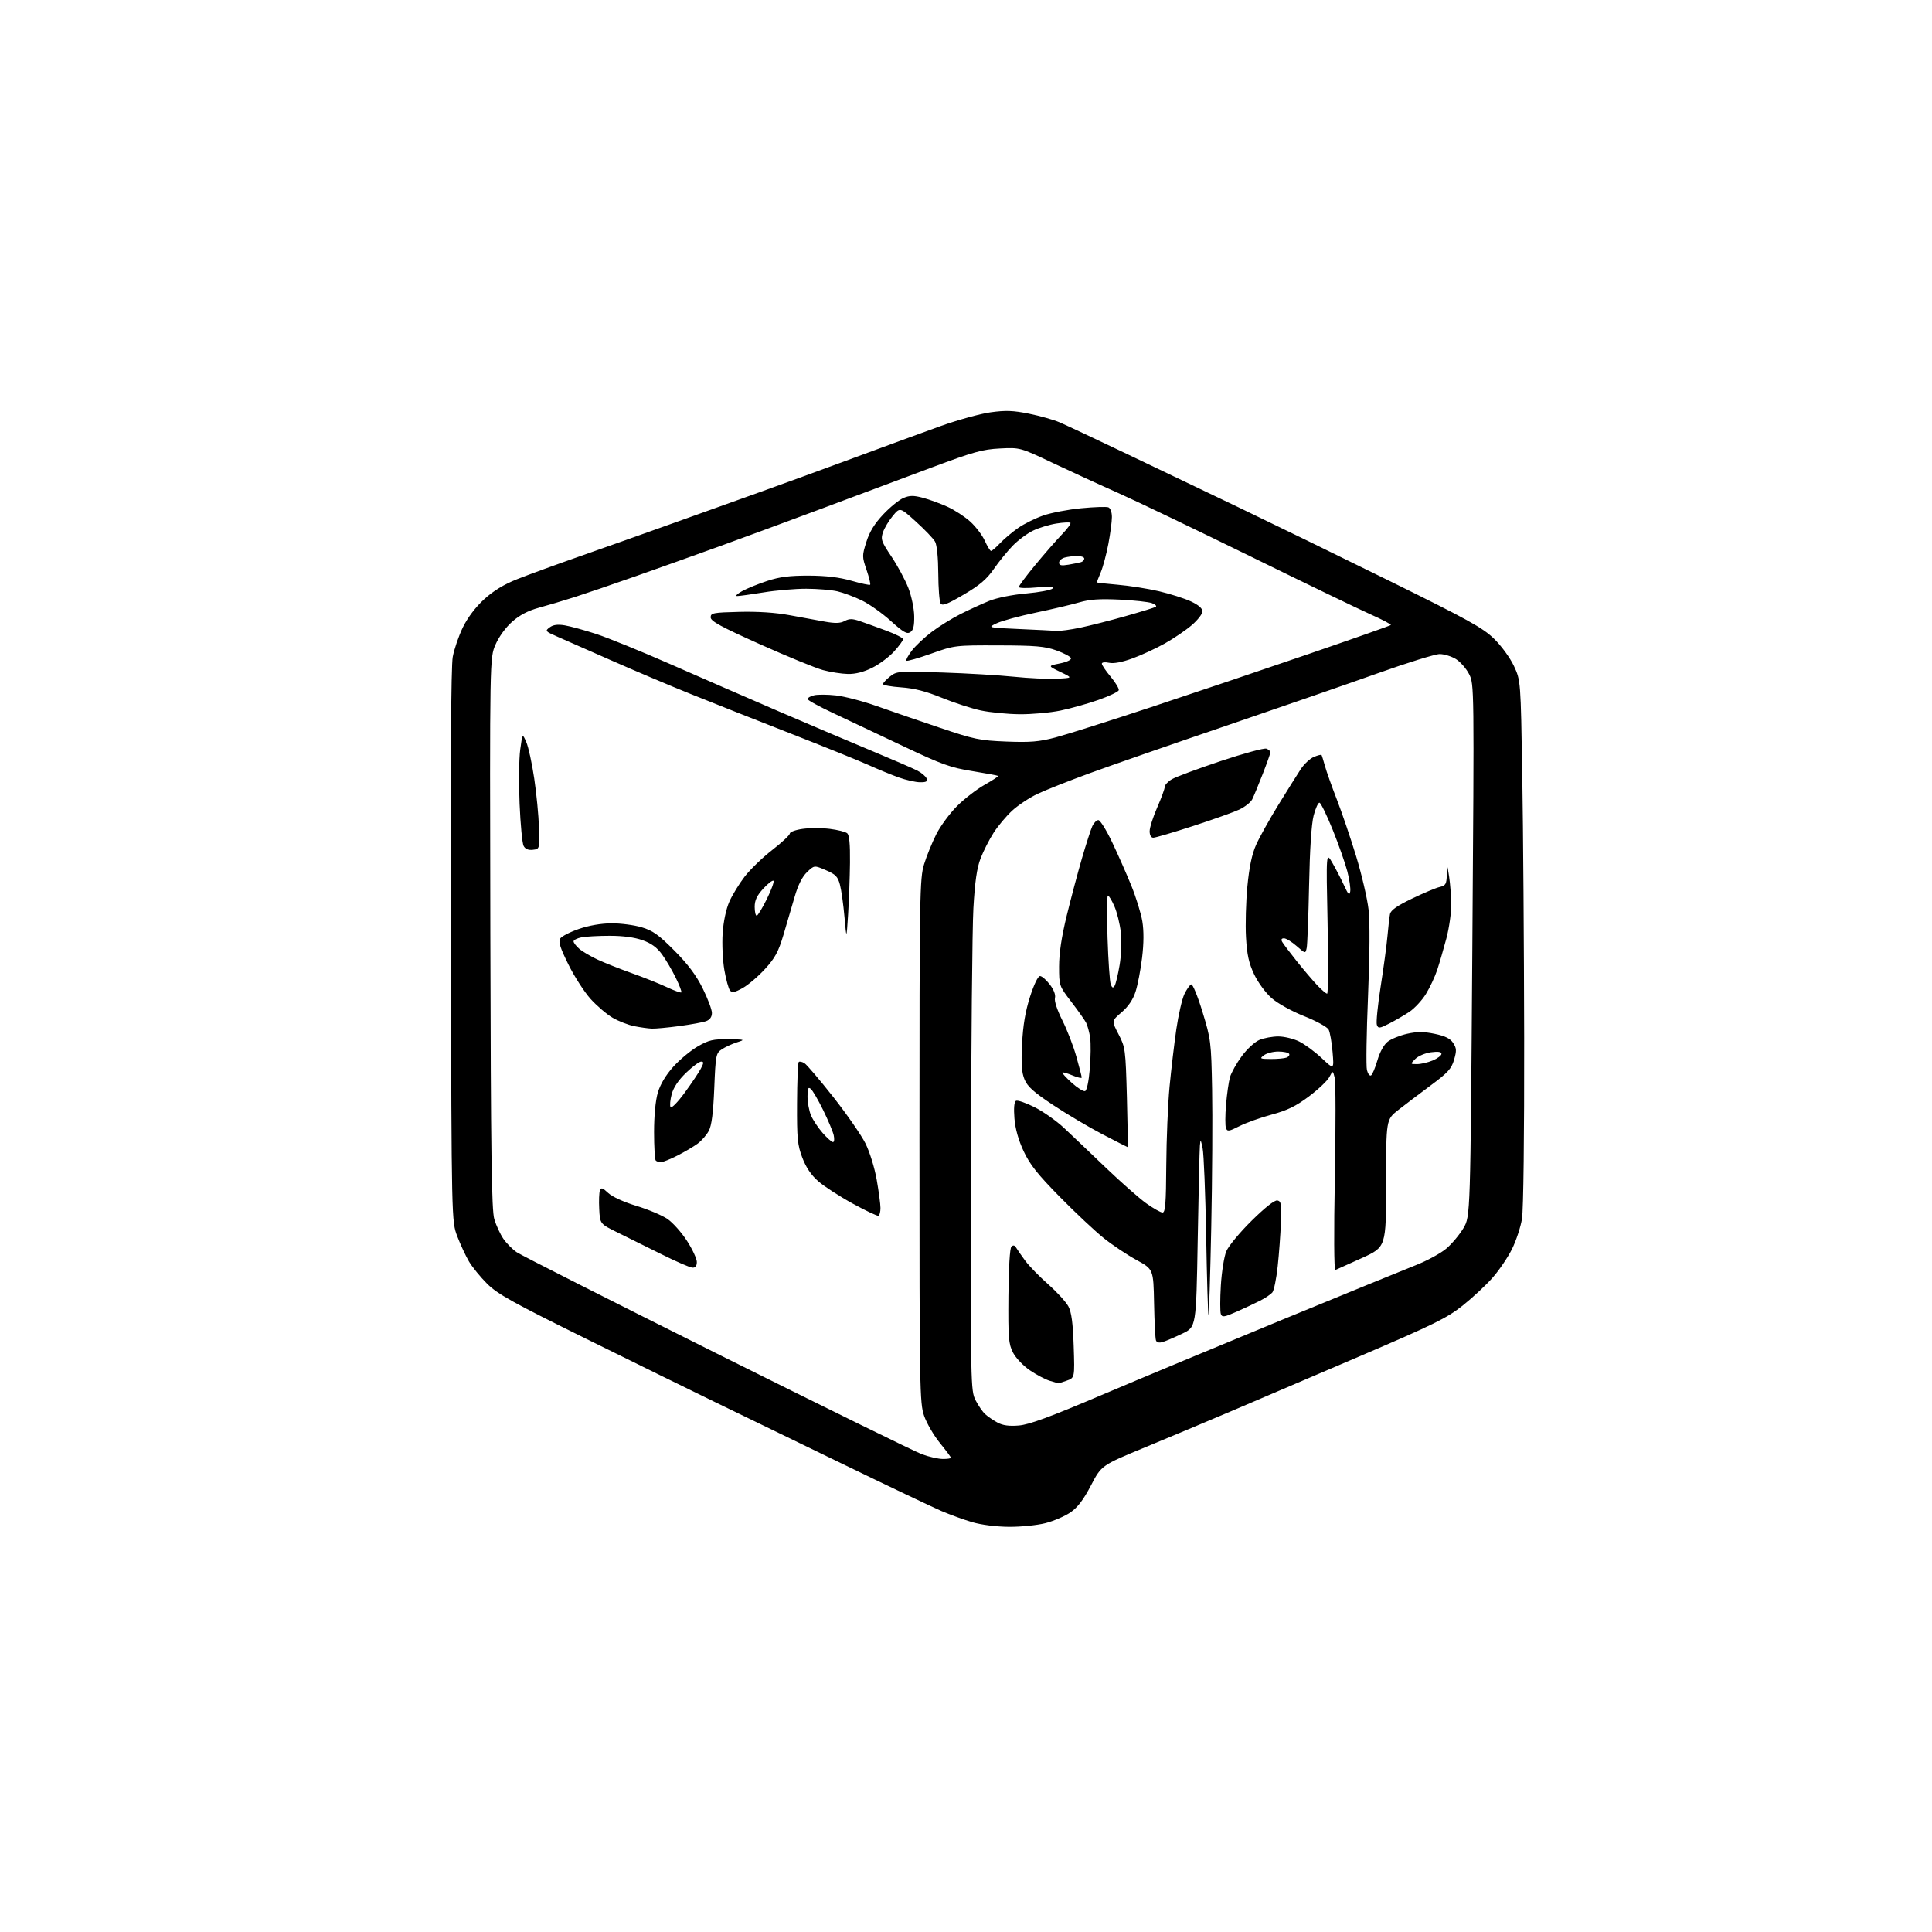 <?xml version="1.0" encoding="UTF-8" standalone="no"?>
<svg 
  version="1.1" 
  xmlns="http://www.w3.org/2000/svg" 
  xmlns:xlink="http://www.w3.org/1999/xlink" 
  xmlns:svg="http://www.w3.org/2000/svg"
  xmlns:rdf="http://www.w3.org/1999/02/22-rdf-syntax-ns#"
  xmlns:cc="http://creativecommons.org/ns#"
  xmlns:dc="http://purl.org/dc/elements/1.1/"
  viewBox="0 0 768 768"
  width="768"
  height="768"
>
<style>svg {background-color: white; }</style>"
<path stroke="none" fill="black" fill-rule="evenodd" d="M401.04,606.93C396.03,606.89 390.02,606.13 386.50,605.09C383.20,604.13 377.68,602.12 374.24,600.65C370.80,599.17 352.80,590.60 334.24,581.60C315.68,572.60 293.07,561.64 284.00,557.24C274.93,552.84 251.97,541.57 233.00,532.19C203.82,517.78 197.75,514.40 193.65,510.32C190.98,507.67 187.72,503.66 186.40,501.42C185.09,499.18 183.00,494.68 181.76,491.42C179.51,485.50 179.51,485.50 179.22,376.14C179.04,304.20 179.29,264.84 179.97,261.14C180.54,258.04 182.36,252.72 184.02,249.33C185.92,245.47 189.07,241.31 192.45,238.22C196.15,234.84 200.31,232.31 205.67,230.19C209.98,228.48 221.38,224.32 231.00,220.95C240.62,217.58 257.27,211.67 268.00,207.82C278.73,203.97 294.25,198.41 302.50,195.47C310.75,192.53 327.40,186.46 339.50,181.98C351.60,177.50 367.08,171.83 373.90,169.38C380.73,166.94 389.66,164.47 393.76,163.90C399.77,163.07 402.75,163.17 409.09,164.46C413.41,165.33 418.88,166.88 421.23,167.90C423.58,168.91 435.18,174.36 447.00,180.00C458.82,185.64 479.30,195.43 492.50,201.75C505.70,208.08 532.75,221.26 552.61,231.05C583.61,246.34 589.45,249.57 593.91,253.91C596.84,256.77 600.26,261.46 601.80,264.73C604.50,270.50 604.50,270.50 605.13,308.50C605.48,329.40 605.82,376.20 605.88,412.50C605.94,451.49 605.59,480.96 605.01,484.50C604.47,487.80 602.69,493.20 601.05,496.50C599.42,499.80 595.94,504.94 593.32,507.91C590.70,510.89 585.35,515.87 581.43,518.99C575.23,523.92 569.98,526.51 540.90,538.97C522.53,546.84 499.62,556.64 490.00,560.73C480.38,564.82 464.70,571.40 455.17,575.34C437.84,582.50 437.84,582.50 433.67,590.48C430.67,596.22 428.37,599.24 425.50,601.21C423.30,602.72 418.82,604.64 415.54,605.48C412.26,606.31 405.74,606.97 401.04,606.93zM374.75,579.96C376.54,579.98 378.00,579.77 378.00,579.49C378.00,579.20 376.03,576.55 373.61,573.59C371.20,570.63 368.39,565.79 367.36,562.85C365.59,557.76 365.50,552.39 365.50,453.50C365.50,355.44 365.60,349.16 367.34,343.55C368.34,340.28 370.53,334.92 372.18,331.64C373.84,328.36 377.55,323.32 380.43,320.44C383.31,317.56 388.23,313.76 391.38,311.98C394.52,310.21 396.95,308.62 396.78,308.44C396.60,308.27 391.99,307.41 386.52,306.53C377.81,305.13 374.43,303.91 359.04,296.61C349.39,292.03 336.89,286.12 331.25,283.49C325.61,280.85 321.00,278.32 321.00,277.87C321.00,277.41 322.15,276.75 323.56,276.40C324.96,276.04 328.90,276.06 332.31,276.44C335.71,276.82 343.00,278.72 348.50,280.67C354.00,282.62 365.25,286.48 373.50,289.26C387.28,293.91 389.44,294.36 400.06,294.78C409.60,295.15 413.00,294.87 419.56,293.15C423.93,292.00 441.00,286.59 457.50,281.13C474.00,275.67 502.10,266.19 519.95,260.06C537.80,253.94 552.62,248.72 552.87,248.46C553.12,248.21 549.54,246.32 544.91,244.26C540.29,242.20 518.73,231.79 497.00,221.13C475.27,210.47 451.65,199.15 444.50,195.97C437.35,192.80 425.65,187.42 418.50,184.04C405.50,177.88 405.50,177.88 397.50,178.28C390.57,178.63 386.96,179.64 370.50,185.79C360.05,189.70 340.48,197.02 327.00,202.05C313.52,207.09 295.07,213.89 286.00,217.17C276.93,220.45 262.07,225.75 253.00,228.95C243.93,232.15 232.90,235.91 228.50,237.32C224.10,238.73 217.68,240.64 214.24,241.57C209.95,242.74 206.60,244.48 203.63,247.10C201.05,249.37 198.34,253.08 196.98,256.21C194.68,261.50 194.68,261.50 194.92,370.85C195.11,459.16 195.42,481.06 196.50,484.68C197.25,487.15 198.86,490.63 200.09,492.42C201.31,494.21 203.71,496.63 205.41,497.79C207.11,498.95 242.93,517.08 285.00,538.08C327.07,559.08 363.75,577.08 366.50,578.09C369.25,579.10 372.96,579.94 374.75,579.96zM405.00,566.66C409.14,566.32 417.29,563.32 438.00,554.51C453.12,548.08 485.52,534.58 510.00,524.50C534.48,514.43 558.20,504.74 562.72,502.96C567.24,501.19 572.76,498.19 574.98,496.29C577.20,494.39 580.25,490.73 581.76,488.17C584.50,483.50 584.50,483.50 585.27,377.74C586.03,272.22 586.03,271.98 583.98,267.95C582.85,265.74 580.47,263.04 578.71,261.96C576.94,260.89 574.07,260.01 572.31,260.00C570.56,260.00 559.53,263.41 547.81,267.59C536.09,271.76 508.95,281.16 487.50,288.47C466.05,295.78 441.70,304.25 433.38,307.29C425.06,310.33 415.63,314.06 412.42,315.58C409.21,317.10 404.68,320.10 402.35,322.25C400.02,324.40 396.70,328.35 394.97,331.05C393.24,333.74 390.92,338.31 389.80,341.22C388.32,345.07 387.55,350.42 386.94,361.00C386.49,368.98 386.05,415.38 385.97,464.12C385.83,550.64 385.87,552.82 387.80,556.62C388.90,558.75 390.62,561.26 391.65,562.18C392.67,563.11 394.85,564.59 396.50,565.49C398.62,566.64 401.11,566.98 405.00,566.66zM420.60,549.91C420.55,549.86 419.09,549.41 417.36,548.91C415.64,548.41 412.07,546.54 409.43,544.75C406.73,542.91 403.79,539.83 402.68,537.67C400.92,534.22 400.73,531.92 400.86,515.21C400.96,503.91 401.42,496.18 402.05,495.55C402.76,494.84 403.36,494.98 403.96,496.01C404.45,496.83 406.08,499.18 407.59,501.23C409.11,503.27 413.20,507.47 416.69,510.55C420.18,513.63 423.78,517.58 424.71,519.33C425.93,521.65 426.50,525.88 426.81,535.11C427.23,547.72 427.23,547.72 423.96,548.86C422.17,549.49 420.66,549.96 420.60,549.91zM462.25,533.45C460.77,533.90 459.82,533.68 459.51,532.82C459.24,532.09 458.90,525.43 458.76,518.02C458.50,504.54 458.50,504.54 451.74,500.85C448.02,498.81 442.17,494.91 438.74,492.16C435.31,489.42 427.45,482.05 421.29,475.78C412.46,466.81 409.40,462.94 406.92,457.64C404.84,453.20 403.59,448.73 403.25,444.58C402.93,440.59 403.15,438.03 403.83,437.60C404.43,437.23 407.75,438.36 411.21,440.10C414.67,441.84 419.96,445.56 422.97,448.38C425.98,451.20 433.41,458.26 439.47,464.08C445.54,469.89 452.81,476.31 455.63,478.33C458.46,480.35 461.38,482.00 462.13,482.00C463.24,481.99 463.52,478.37 463.61,463.25C463.68,452.94 464.26,438.88 464.91,432.00C465.57,425.12 466.78,414.82 467.61,409.10C468.45,403.38 469.89,397.11 470.81,395.17C471.74,393.23 472.97,391.49 473.54,391.31C474.11,391.13 476.12,396.04 478.01,402.24C481.34,413.12 481.47,414.16 481.83,433.00C482.04,443.73 481.89,468.38 481.49,487.80C481.09,507.21 480.60,522.93 480.40,522.73C480.19,522.53 479.77,508.44 479.47,491.43C479.16,474.42 478.53,458.70 478.07,456.50C477.28,452.74 477.21,452.68 476.97,455.50C476.83,457.15 476.44,474.02 476.11,493.00C475.50,527.50 475.50,527.50 470.00,530.13C466.98,531.58 463.49,533.08 462.25,533.45zM491.57,521.43C486.65,523.60 485.83,523.73 485.31,522.37C484.98,521.51 484.98,516.38 485.31,510.98C485.64,505.58 486.61,499.47 487.48,497.40C488.34,495.33 492.87,489.86 497.55,485.25C502.90,479.98 506.69,476.99 507.78,477.20C509.28,477.49 509.46,478.63 509.18,486.02C509.01,490.68 508.43,498.52 507.90,503.43C507.37,508.35 506.42,512.99 505.79,513.76C505.15,514.52 502.97,516.00 500.93,517.04C498.89,518.07 494.68,520.05 491.57,521.43zM530.82,504.85C530.29,505.05 530.21,489.92 530.62,468.28C531.00,447.98 530.98,430.05 530.57,428.44C529.83,425.50 529.83,425.50 528.43,428.16C527.66,429.62 524.00,433.08 520.30,435.86C515.13,439.73 511.71,441.40 505.54,443.06C501.12,444.25 495.35,446.31 492.73,447.64C488.52,449.77 487.89,449.87 487.34,448.45C487.00,447.57 487.01,443.38 487.37,439.15C487.72,434.92 488.43,429.99 488.94,428.19C489.46,426.40 491.56,422.64 493.62,419.84C495.71,417.00 498.81,414.14 500.64,413.38C502.45,412.62 505.83,412.00 508.15,412.00C510.47,412.00 514.20,412.90 516.43,414.00C518.67,415.10 522.71,418.08 525.40,420.62C530.31,425.23 530.31,425.23 529.72,418.17C529.39,414.28 528.68,410.27 528.14,409.26C527.59,408.24 523.24,405.85 518.45,403.95C513.47,401.97 507.95,398.91 505.51,396.78C503.10,394.67 500.09,390.57 498.54,387.31C496.42,382.83 495.70,379.55 495.30,372.53C495.02,367.56 495.27,358.49 495.85,352.37C496.59,344.65 497.65,339.60 499.30,335.87C500.61,332.92 504.59,325.77 508.14,320.00C511.70,314.23 515.70,307.82 517.05,305.78C518.40,303.73 520.75,301.53 522.28,300.89C523.81,300.25 525.18,299.90 525.33,300.12C525.47,300.33 526.08,302.30 526.69,304.50C527.30,306.70 529.43,312.69 531.42,317.82C533.41,322.94 536.85,333.06 539.07,340.32C541.28,347.57 543.51,357.10 544.01,361.50C544.59,366.57 544.51,379.24 543.81,396.08C543.20,410.69 543.00,423.87 543.38,425.37C543.75,426.86 544.49,427.82 545.02,427.49C545.54,427.16 546.68,424.46 547.55,421.47C548.50,418.20 550.12,415.26 551.63,414.08C553.00,413.00 556.48,411.59 559.36,410.94C563.37,410.05 565.92,410.05 570.32,410.96C574.50,411.83 576.49,412.82 577.65,414.59C579.02,416.67 579.07,417.65 578.02,421.27C576.97,424.86 575.56,426.41 568.68,431.50C564.23,434.80 558.43,439.20 555.79,441.27C551.00,445.05 551.00,445.05 551.00,470.38C551.00,495.71 551.00,495.71 541.36,500.10C536.05,502.52 531.31,504.66 530.82,504.85zM275.25,503.92C274.29,503.88 268.77,501.49 263.00,498.61C257.23,495.73 249.35,491.83 245.50,489.94C238.50,486.50 238.50,486.50 238.20,480.61C238.03,477.37 238.15,474.04 238.48,473.20C238.95,471.96 239.55,472.14 241.78,474.24C243.39,475.74 247.97,477.84 253.00,479.36C257.68,480.78 263.22,483.12 265.33,484.56C267.44,486.00 270.92,489.91 273.08,493.25C275.24,496.58 277.00,500.37 277.00,501.66C277.00,503.25 276.44,503.98 275.25,503.92zM349.25,483.28C348.84,483.50 344.23,481.33 339.00,478.46C333.77,475.60 327.62,471.61 325.32,469.61C322.47,467.14 320.44,464.14 318.95,460.24C317.02,455.17 316.77,452.64 316.84,438.63C316.88,429.90 317.17,422.49 317.50,422.16C317.83,421.84 318.86,422.05 319.80,422.64C320.73,423.23 325.89,429.29 331.26,436.10C336.63,442.92 342.37,451.20 344.02,454.50C345.72,457.91 347.66,464.17 348.51,469.00C349.33,473.68 350.00,478.71 350.00,480.19C350.00,481.67 349.66,483.06 349.25,483.28zM262.70,462.00C261.95,462.00 261.03,461.70 260.67,461.33C260.30,460.97 260.00,455.87 260.00,450.01C260.00,443.43 260.58,437.42 261.51,434.28C262.48,431.02 264.68,427.34 267.66,424.03C270.22,421.19 274.60,417.55 277.40,415.94C281.78,413.43 283.49,413.03 289.50,413.11C296.23,413.21 296.36,413.25 292.92,414.35C290.95,414.98 288.25,416.23 286.92,417.12C284.61,418.67 284.47,419.35 283.93,432.62C283.52,442.40 282.89,447.39 281.77,449.50C280.91,451.15 278.89,453.46 277.30,454.63C275.71,455.80 272.08,457.94 269.23,459.38C266.39,460.82 263.45,462.00 262.70,462.00zM448.26,456.00C448.14,456.00 443.64,453.71 438.26,450.90C432.89,448.10 424.07,442.87 418.65,439.28C410.98,434.20 408.46,431.95 407.28,429.13C406.12,426.34 405.89,423.06 406.29,415.00C406.66,407.57 407.58,402.09 409.44,396.25C411.02,391.32 412.62,388.00 413.42,388.00C414.16,388.00 415.92,389.51 417.32,391.36C418.91,393.43 419.69,395.48 419.36,396.72C419.05,397.90 420.27,401.58 422.30,405.61C424.21,409.40 426.72,415.90 427.88,420.06C429.05,424.22 430.00,427.94 430.00,428.33C430.00,428.71 428.36,428.34 426.35,427.50C424.34,426.66 422.53,426.14 422.32,426.35C422.11,426.55 423.79,428.38 426.04,430.42C428.30,432.46 430.67,433.94 431.32,433.73C432.02,433.50 432.79,429.93 433.21,424.92C433.60,420.29 433.66,414.70 433.35,412.50C433.03,410.30 432.29,407.60 431.72,406.50C431.14,405.40 428.49,401.66 425.83,398.19C421.02,391.90 421.00,391.85 421.00,384.17C421.00,378.97 421.99,372.38 424.04,363.97C425.72,357.11 428.44,346.87 430.09,341.20C431.74,335.54 433.59,329.80 434.20,328.45C434.82,327.10 435.90,326.00 436.61,326.00C437.32,326.00 439.78,329.94 442.07,334.75C444.36,339.56 447.79,347.32 449.69,352.00C451.59,356.68 453.58,363.10 454.10,366.27C454.72,370.07 454.69,375.04 453.99,380.77C453.41,385.57 452.24,391.63 451.39,394.24C450.37,397.38 448.51,400.12 445.86,402.39C441.87,405.81 441.87,405.81 444.65,411.15C447.34,416.33 447.44,417.11 447.96,436.25C448.26,447.12 448.39,456.00 448.26,456.00zM331.12,454.00C331.63,454.00 331.75,452.76 331.41,451.25C331.06,449.74 329.16,445.22 327.19,441.21C325.22,437.20 323.02,433.43 322.30,432.84C321.27,431.98 321.00,432.61 321.00,435.91C321.00,438.19 321.62,441.55 322.37,443.35C323.13,445.16 325.20,448.30 326.98,450.32C328.75,452.35 330.62,454.00 331.12,454.00zM272.20,434.33C274.95,430.57 277.84,426.26 278.62,424.75C279.80,422.49 279.81,422.00 278.70,422.00C277.96,422.00 275.28,423.99 272.74,426.43C269.70,429.34 267.74,432.26 267.01,434.95C266.41,437.20 266.20,439.52 266.56,440.10C266.92,440.69 269.45,438.10 272.20,434.33zM563.31,423.00C564.82,423.00 567.62,422.35 569.53,421.55C571.44,420.75 573.00,419.57 573.00,418.92C573.00,418.11 571.69,417.91 568.85,418.29C566.57,418.60 563.77,419.78 562.63,420.92C560.56,423.00 560.56,423.00 563.31,423.00zM505.17,420.97C507.74,420.99 510.55,420.73 511.41,420.40C512.28,420.06 512.74,419.39 512.44,418.90C512.13,418.40 510.19,418.00 508.13,418.00C506.07,418.00 503.51,418.66 502.44,419.47C500.64,420.83 500.85,420.94 505.17,420.97zM259.09,408.89C257.67,408.83 254.54,408.40 252.15,407.92C249.75,407.45 245.87,405.94 243.51,404.56C241.16,403.18 237.21,399.80 234.73,397.05C232.26,394.29 228.30,388.15 225.95,383.40C222.72,376.89 221.91,374.35 222.66,373.13C223.21,372.23 226.55,370.50 230.08,369.29C234.08,367.90 238.97,367.06 243.07,367.04C246.68,367.02 252.07,367.72 255.05,368.61C259.50,369.93 261.79,371.56 268.06,377.86C273.45,383.28 276.73,387.65 279.33,392.88C281.35,396.95 283.00,401.34 283.00,402.66C283.00,404.22 282.22,405.34 280.75,405.90C279.51,406.37 274.72,407.25 270.09,407.87C265.47,408.49 260.52,408.95 259.09,408.89zM552.21,406.89C548.37,408.85 547.90,408.90 547.33,407.41C546.98,406.50 547.66,399.62 548.84,392.13C550.02,384.63 551.24,375.57 551.55,372.00C551.86,368.43 552.31,364.54 552.55,363.36C552.86,361.83 555.34,360.08 561.24,357.24C565.78,355.05 570.74,352.96 572.25,352.61C574.68,352.04 575.02,351.48 575.13,347.73C575.27,343.50 575.27,343.50 576.05,348.50C576.47,351.25 576.85,356.20 576.89,359.50C576.92,362.80 576.06,368.88 574.97,373.00C573.87,377.12 572.24,382.75 571.33,385.50C570.42,388.25 568.39,392.58 566.83,395.12C565.27,397.66 562.29,400.86 560.22,402.24C558.15,403.61 554.54,405.70 552.21,406.89zM270.84,394.49C271.08,394.26 270.08,391.64 268.63,388.68C267.18,385.72 264.73,381.54 263.17,379.40C261.18,376.65 258.89,374.98 255.42,373.75C252.26,372.62 247.60,371.99 242.37,372.00C237.91,372.00 232.84,372.28 231.12,372.62C229.41,372.97 228.00,373.68 228.00,374.21C228.00,374.75 229.01,376.07 230.25,377.15C231.49,378.23 234.78,380.18 237.57,381.47C240.37,382.76 246.44,385.17 251.07,386.82C255.71,388.46 261.96,390.96 264.96,392.36C267.96,393.77 270.61,394.73 270.84,394.49zM295.24,392.75C292.07,394.52 291.02,394.73 290.19,393.73C289.61,393.03 288.60,389.36 287.94,385.57C287.28,381.77 286.97,375.20 287.27,370.96C287.58,366.30 288.64,361.35 289.93,358.43C291.10,355.77 293.86,351.28 296.05,348.43C298.25,345.59 303.16,340.84 306.98,337.88C310.80,334.92 313.94,331.98 313.96,331.34C313.98,330.71 316.29,329.87 319.08,329.49C321.88,329.10 326.71,329.11 329.83,329.49C332.95,329.88 336.06,330.65 336.75,331.22C337.62,331.93 337.96,335.46 337.88,342.87C337.82,348.72 337.48,358.00 337.13,363.50C336.49,373.50 336.49,373.50 335.69,364.50C335.26,359.55 334.45,353.79 333.89,351.69C333.05,348.47 332.18,347.58 328.29,345.91C323.68,343.93 323.68,343.93 320.80,346.69C318.89,348.52 317.24,351.81 315.89,356.47C314.78,360.34 312.77,367.18 311.42,371.68C309.43,378.35 308.08,380.84 304.11,385.18C301.44,388.11 297.45,391.51 295.24,392.75zM527.56,395.00C527.97,395.00 528.05,382.32 527.73,366.82C527.14,338.65 527.14,338.65 529.68,343.07C531.08,345.51 533.16,349.52 534.30,352.00C535.97,355.64 536.43,356.09 536.74,354.36C536.94,353.18 536.42,349.58 535.58,346.36C534.74,343.14 532.13,335.72 529.78,329.88C527.43,324.05 525.06,319.19 524.53,319.09C524.00,318.98 522.95,321.29 522.19,324.20C521.32,327.58 520.66,337.65 520.38,352.00C520.13,364.38 519.70,375.54 519.43,376.82C518.93,379.14 518.93,379.14 515.43,376.07C513.50,374.38 511.25,373.00 510.42,373.00C509.40,373.00 509.16,373.47 509.70,374.43C510.14,375.21 512.75,378.67 515.50,382.11C518.25,385.55 521.92,389.86 523.65,391.68C525.38,393.51 527.14,395.00 527.56,395.00zM443.09,391.86C443.53,391.14 444.42,387.44 445.06,383.64C445.73,379.67 445.94,374.12 445.54,370.61C445.17,367.25 444.01,362.59 442.98,360.25C441.96,357.91 440.80,356.00 440.41,356.00C440.02,356.00 439.96,363.54 440.26,372.75C440.56,381.96 441.14,390.33 441.55,391.33C442.11,392.74 442.47,392.87 443.09,391.86zM300.79,364.00C301.22,364.00 303.04,361.02 304.83,357.38C306.63,353.74 307.81,350.48 307.47,350.14C307.12,349.79 305.30,351.19 303.42,353.24C300.88,356.01 300.00,357.88 300.00,360.49C300.00,362.42 300.35,364.00 300.79,364.00zM211.82,337.81C210.02,338.02 208.81,337.52 208.15,336.28C207.61,335.27 206.89,327.71 206.54,319.47C206.19,311.24 206.30,301.57 206.79,298.00C207.68,291.50 207.68,291.50 209.21,295.00C210.06,296.93 211.48,303.45 212.37,309.50C213.27,315.55 214.11,324.32 214.25,329.00C214.50,337.50 214.50,337.50 211.82,337.81zM458.47,333.00C457.56,333.00 457.00,332.02 457.00,330.42C457.00,329.00 458.35,324.76 460.00,321.00C461.65,317.24 463.00,313.55 463.00,312.80C463.00,312.05 464.28,310.67 465.85,309.75C467.42,308.82 476.16,305.58 485.27,302.53C494.38,299.49 502.55,297.27 503.42,297.61C504.29,297.94 505.00,298.58 505.00,299.03C505.00,299.48 503.63,303.37 501.95,307.67C500.27,311.98 498.40,316.49 497.80,317.71C497.20,318.92 494.86,320.78 492.60,321.83C490.35,322.88 482.07,325.83 474.22,328.37C466.37,330.92 459.28,333.00 458.47,333.00zM365.72,310.96C363.95,310.94 360.12,310.07 357.21,309.03C354.31,307.98 348.91,305.76 345.21,304.09C341.52,302.42 327.48,296.75 314.00,291.48C300.52,286.21 282.75,279.18 274.50,275.85C266.25,272.53 252.07,266.53 243.00,262.52C233.93,258.51 224.25,254.24 221.50,253.05C216.72,250.96 216.59,250.80 218.50,249.39C219.91,248.34 221.67,248.11 224.50,248.58C226.70,248.94 232.32,250.49 237.00,252.01C241.68,253.54 254.95,258.94 266.50,264.02C278.05,269.10 297.40,277.53 309.50,282.75C321.60,287.96 338.27,295.04 346.54,298.48C354.81,301.92 362.97,305.45 364.67,306.33C366.37,307.21 368.02,308.62 368.35,309.46C368.80,310.65 368.21,310.99 365.72,310.96zM405.29,283.92C400.46,283.87 393.51,283.19 389.85,282.41C386.19,281.62 379.22,279.35 374.35,277.36C368.04,274.79 363.42,273.60 358.25,273.24C354.26,272.96 351.00,272.38 351.00,271.94C351.00,271.50 352.24,270.16 353.75,268.95C356.42,266.81 357.02,266.77 374.50,267.33C384.40,267.65 397.24,268.41 403.04,269.01C408.84,269.61 416.49,269.97 420.04,269.80C426.50,269.50 426.50,269.50 421.50,267.10C416.50,264.69 416.50,264.69 421.29,263.73C424.08,263.17 425.94,262.29 425.73,261.63C425.53,261.01 422.92,259.62 419.93,258.55C415.36,256.91 411.72,256.60 397.00,256.55C379.65,256.50 379.42,256.53 370.16,259.83C365.02,261.66 360.59,262.92 360.31,262.64C360.03,262.36 361.00,260.56 362.46,258.64C363.93,256.72 367.49,253.36 370.38,251.18C373.26,249.00 378.41,245.81 381.81,244.09C385.22,242.38 390.37,240.02 393.25,238.85C396.28,237.63 402.48,236.39 407.91,235.91C413.09,235.45 417.82,234.56 418.41,233.94C419.22,233.09 417.65,232.98 412.25,233.50C408.26,233.89 405.00,233.81 405.00,233.34C405.00,232.87 407.97,228.88 411.61,224.49C415.24,220.09 419.98,214.67 422.13,212.44C424.28,210.21 425.80,208.14 425.51,207.84C425.21,207.55 422.69,207.66 419.90,208.11C417.11,208.55 412.94,209.82 410.63,210.94C408.33,212.05 404.71,214.73 402.60,216.89C400.50,219.05 397.10,223.22 395.07,226.16C392.22,230.27 389.45,232.62 383.07,236.37C376.49,240.23 374.59,240.96 373.90,239.87C373.42,239.12 373.01,233.78 372.98,228.00C372.95,221.72 372.44,216.62 371.71,215.32C371.05,214.12 367.63,210.55 364.13,207.38C357.76,201.62 357.76,201.62 354.91,205.06C353.34,206.95 351.58,209.89 351.00,211.58C350.05,214.39 350.35,215.26 354.38,221.27C356.82,224.90 359.82,230.49 361.07,233.68C362.33,236.93 363.36,241.88 363.41,244.88C363.48,248.84 363.07,250.53 361.85,251.30C360.53,252.16 359.04,251.30 354.12,246.85C350.78,243.82 345.62,240.16 342.65,238.71C339.69,237.26 335.30,235.62 332.89,235.06C330.47,234.50 324.90,234.04 320.50,234.03C316.10,234.02 308.45,234.67 303.50,235.49C298.55,236.30 293.82,236.95 293.00,236.94C292.18,236.93 293.07,236.05 295.00,234.98C296.93,233.92 301.43,232.09 305.00,230.92C309.93,229.30 313.92,228.80 321.50,228.82C328.41,228.85 333.66,229.48 338.49,230.86C342.33,231.96 345.66,232.67 345.90,232.43C346.13,232.20 345.49,229.55 344.47,226.54C342.67,221.26 342.67,220.89 344.41,215.37C345.68,211.33 347.66,208.13 351.15,204.43C353.87,201.55 357.48,198.63 359.18,197.93C361.63,196.91 363.18,196.90 366.88,197.88C369.42,198.55 373.80,200.16 376.62,201.44C379.44,202.72 383.52,205.38 385.70,207.35C387.88,209.32 390.48,212.75 391.48,214.96C392.48,217.18 393.60,219.00 393.96,219.00C394.33,219.00 395.95,217.61 397.56,215.90C399.18,214.20 402.42,211.47 404.77,209.84C407.11,208.21 411.61,205.99 414.77,204.90C417.92,203.81 424.70,202.52 429.84,202.03C434.98,201.53 439.82,201.38 440.59,201.67C441.41,201.99 442.00,203.60 442.00,205.52C442.00,207.34 441.36,212.17 440.58,216.26C439.80,220.35 438.45,225.39 437.58,227.47C436.71,229.55 436.00,231.36 436.00,231.49C436.00,231.63 439.71,232.05 444.25,232.43C448.79,232.81 456.19,233.97 460.69,235.02C465.20,236.08 470.93,237.90 473.44,239.08C476.39,240.46 478.00,241.86 478.00,243.03C478.00,244.03 476.09,246.49 473.75,248.50C471.41,250.51 466.60,253.78 463.06,255.77C459.51,257.76 453.70,260.45 450.14,261.74C445.97,263.25 442.66,263.87 440.84,263.46C439.22,263.11 438.00,263.26 438.00,263.83C438.00,264.37 439.59,266.72 441.54,269.04C443.48,271.37 444.91,273.78 444.72,274.39C444.52,275.00 440.91,276.72 436.69,278.21C432.48,279.70 425.67,281.61 421.56,282.46C417.45,283.31 410.13,283.96 405.29,283.92zM337.05,267.91C334.55,267.86 330.08,267.16 327.13,266.36C324.18,265.56 312.93,260.95 302.13,256.11C286.56,249.13 282.50,246.92 282.50,245.41C282.50,243.66 283.45,243.48 293.86,243.22C301.22,243.03 308.27,243.50 313.86,244.54C318.61,245.42 324.96,246.59 327.97,247.12C332.02,247.84 334.05,247.78 335.76,246.86C337.60,245.88 338.83,245.88 341.79,246.89C343.83,247.59 348.54,249.29 352.25,250.67C355.96,252.05 359.00,253.58 359.00,254.08C359.00,254.58 357.40,256.77 355.44,258.94C353.47,261.11 349.56,264.04 346.74,265.44C343.33,267.14 340.08,267.97 337.05,267.91zM420.00,250.78C421.38,250.88 425.65,250.30 429.50,249.49C433.35,248.68 441.45,246.62 447.50,244.90C453.55,243.19 458.91,241.54 459.42,241.23C459.93,240.92 459.25,240.26 457.92,239.76C456.59,239.26 450.77,238.63 445.00,238.35C437.09,237.98 433.14,238.25 429.00,239.46C425.98,240.34 418.22,242.17 411.76,243.52C405.30,244.86 398.33,246.76 396.26,247.73C392.50,249.49 392.50,249.49 405.00,250.04C411.88,250.35 418.62,250.68 420.00,250.78zM424.75,224.47C426.81,224.12 429.06,223.67 429.75,223.45C430.44,223.24 431.00,222.60 431.00,222.03C431.00,221.46 429.76,221.01 428.25,221.01C426.74,221.02 424.49,221.30 423.25,221.63C422.01,221.96 421.00,222.88 421.00,223.66C421.00,224.76 421.88,224.95 424.75,224.47z" />

</svg>